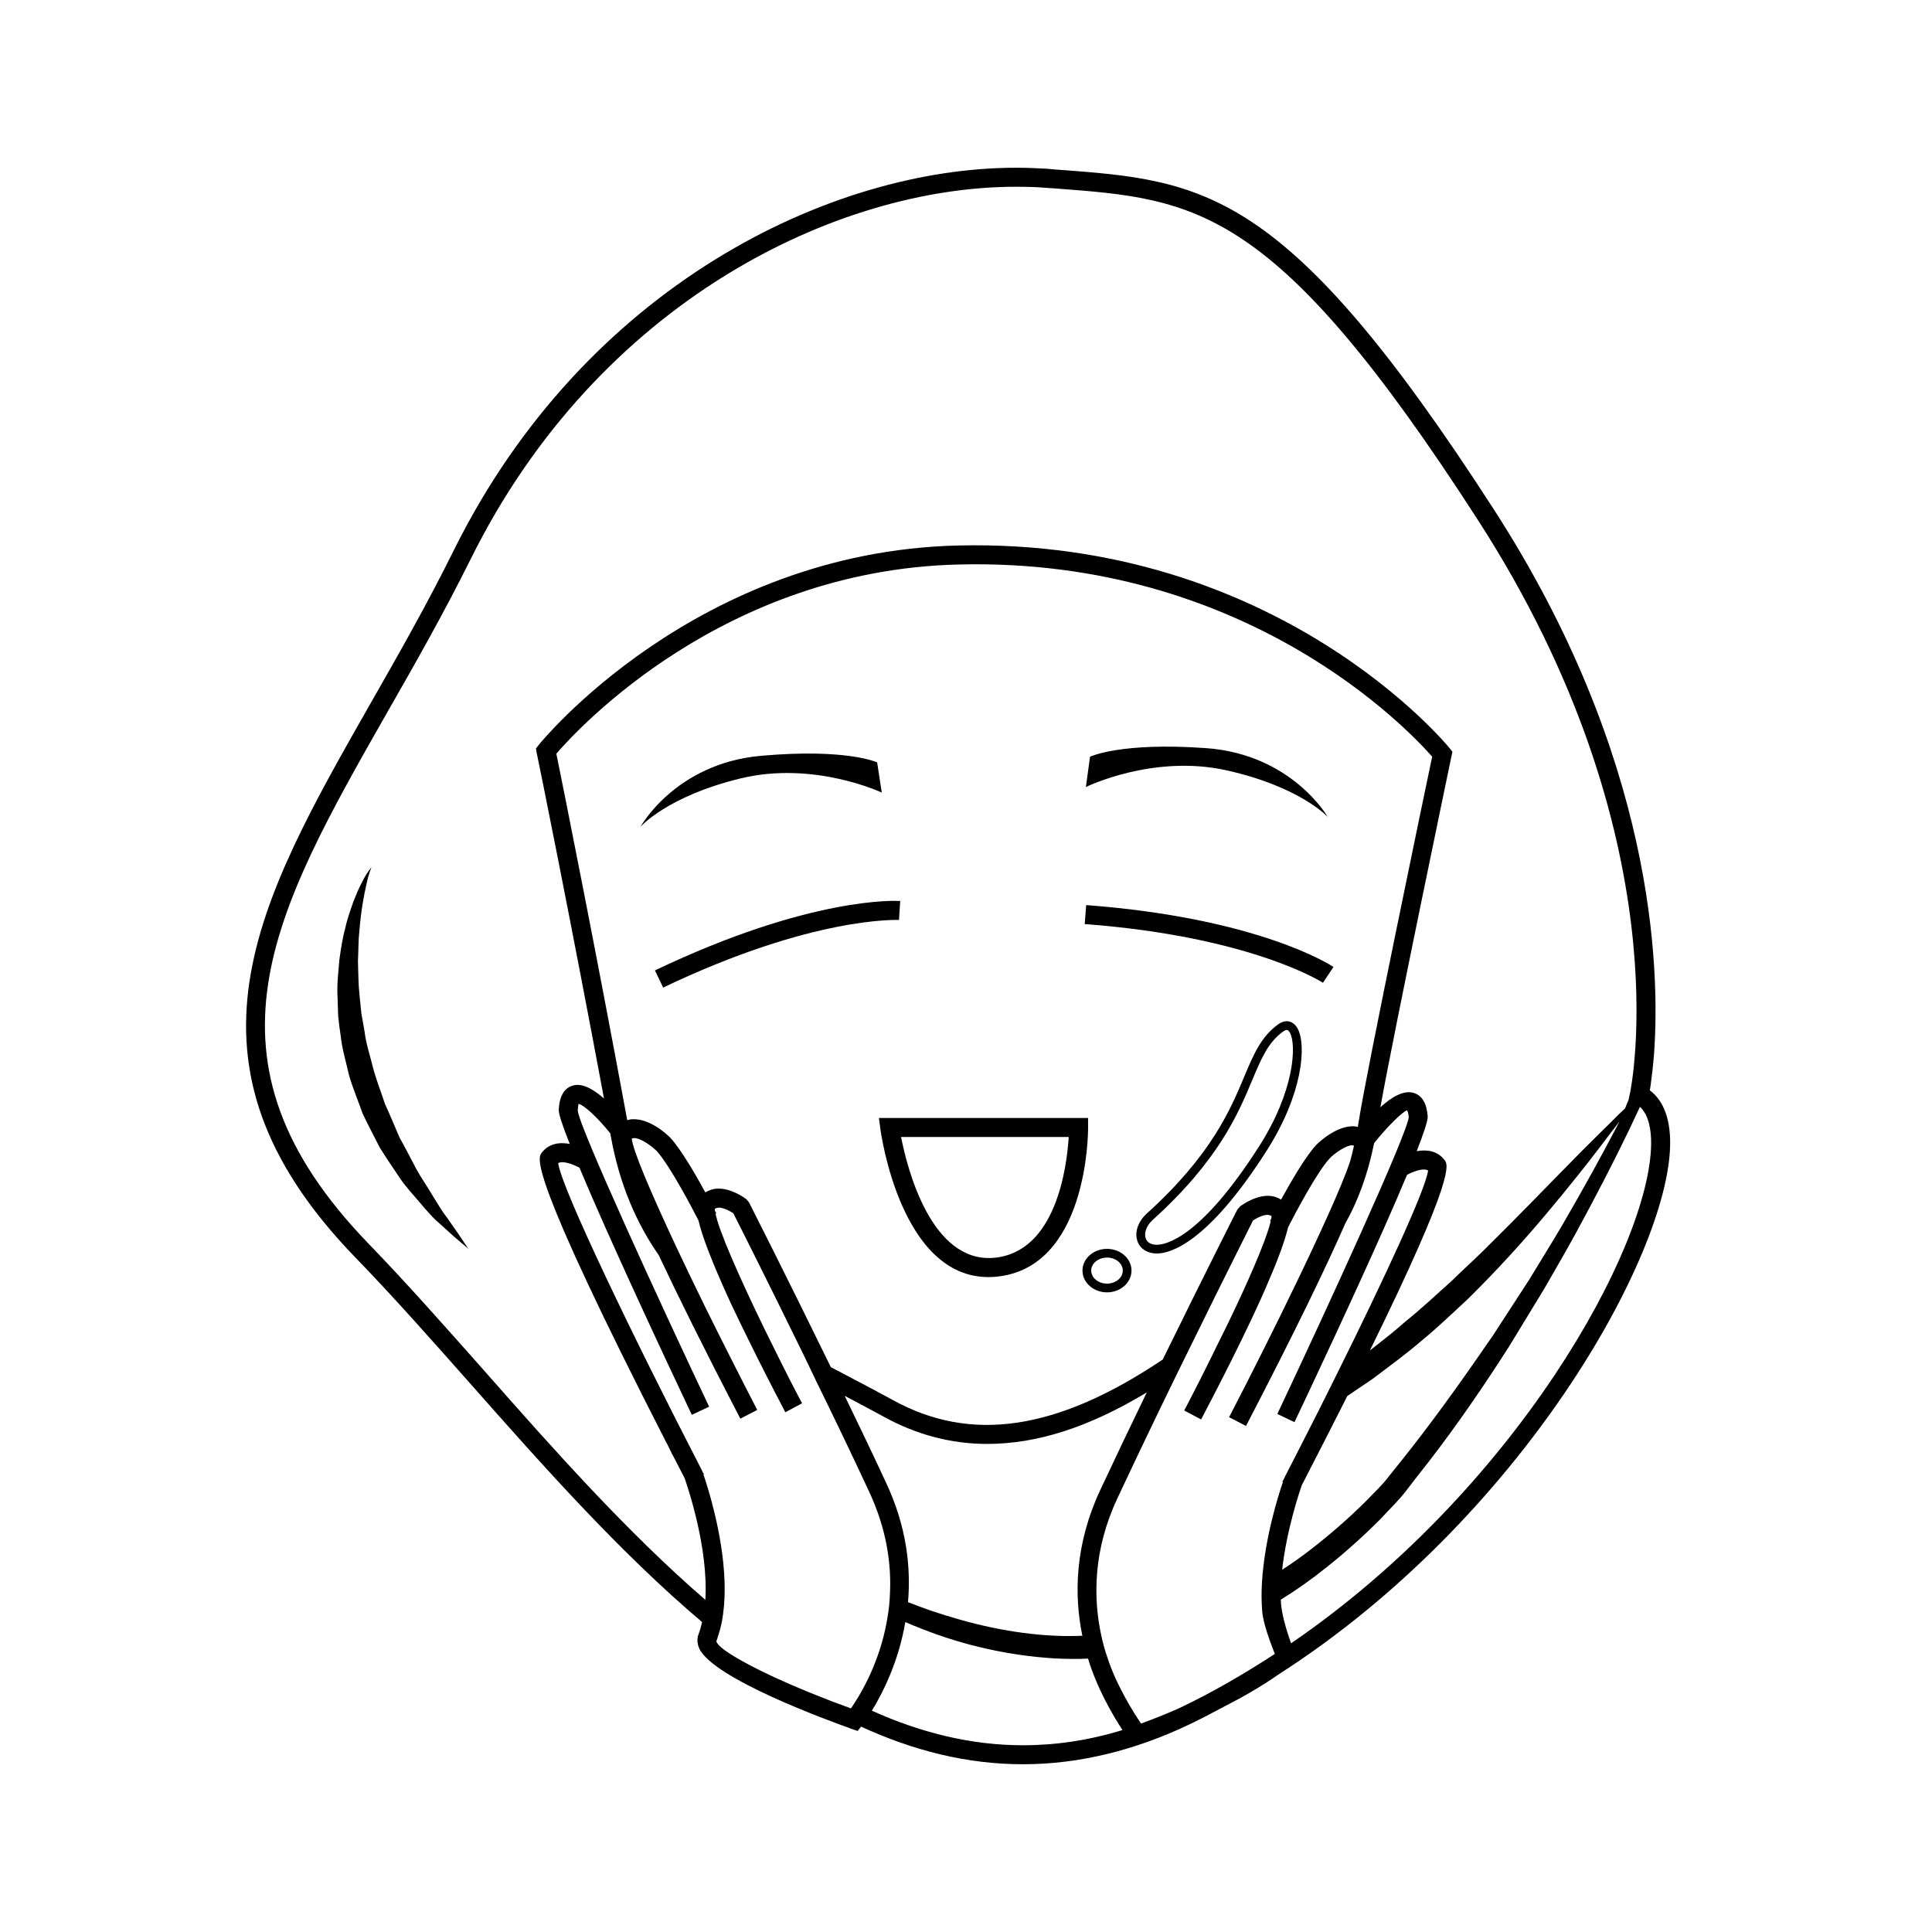 <?xml version="1.0" encoding="UTF-8"?>
<!-- Uploaded to: ICON Repo, www.iconrepo.com, Generator: ICON Repo Mixer Tools -->
<svg fill="#000000" width="800px" height="800px" version="1.1" viewBox="144 144 512 512" xmlns="http://www.w3.org/2000/svg">
 <g>
  <path d="m377.68 354.04s-1.152-7.488-1.23-8.004c0 0-8.117-3.773-30.824-1.734-22.691 2.047-31.883 18.801-31.883 18.801s7.078-8.105 26.535-12.82 37.402 3.758 37.402 3.758z"/>
  <path d="m469.11 348.16c19.531 4.375 26.762 12.348 26.762 12.348s-9.48-16.594-32.215-18.242c-22.727-1.641-30.789 2.273-30.789 2.273-0.07 0.52-1.094 8.031-1.094 8.031 0.004 0 17.805-8.785 37.336-4.41z"/>
  <path d="m586.61 447.31c0.102-8.113-2.57-12.242-5.391-14.359 0.105-0.555 0.203-1.258 0.309-2.066 0.25-1.863 0.551-4.383 0.805-7.508 1.656-22.973 0.051-78.645-42.523-144.49-55.121-85.445-76.633-87.059-115.68-89.934l-2.922-0.25c-2.57-0.152-5.238-0.25-8.012-0.25-49.02 0-114.11 31.285-148.88 101.27-7.106 14.363-14.66 27.609-21.965 40.41-30.332 53.242-54.262 95.316-4.234 147.05 9.969 10.277 19.949 21.562 30.531 33.504 19.148 21.664 39.5 44.637 61.414 63.176-0.25 1.109-0.555 2.211-0.957 3.269-0.301 0.805-0.504 2.121 0.203 3.727 3.727 8.012 34.207 19.094 40.254 21.262l1.715 0.605 0.91-1.152c13.703 6.297 27.961 9.969 42.875 9.969h0.043c14.609 0 29.523-3.578 44.234-10.625 2.918-1.402 5.785-2.887 8.621-4.414 5.188-2.648 10.395-5.617 14.672-8.637 64.469-41.238 103.61-111.2 103.97-140.55zm-129.48 149.07c-1.496 0.727-3.004 1.32-4.504 1.965-2.004 0.816-4.074 1.629-6.231 2.414-1.664-2.418-6.492-9.969-8.914-17.473-0.66-1.863-1.211-3.883-1.664-5.996-2.117-9.969-2.117-22.566 4.328-36.273 5.144-10.984 10.73-22.617 15.973-33.352 1.613-3.269 3.176-6.445 4.691-9.523 7.703-15.719 13.906-27.961 15.262-30.73 1.059-0.656 3.633-2.117 4.891-1.113 0 0.152 0 0.309-0.055 0.508v0.102c-0.203 0.309-0.25 0.508-0.301 0.555l0.152 0.102c-0.805 3.777-4.332 12.293-9.125 22.523-1.461 3.125-3.066 6.398-4.731 9.723-2.871 5.894-5.949 12.043-9.07 17.984l4.484 2.367c5.742-10.934 10.125-19.75 13.453-26.801 1.715-3.629 3.125-6.75 4.281-9.523 3.074-7.055 4.586-11.586 5.297-14.559 2.168-4.289 7.758-14.766 11.027-18.293 1.16-1.258 4.434-3.578 6.047-3.473 0.152 0.051 0.301 0.051 0.402 0.102-0.309 1.41-0.656 2.777-1.008 4.086-1.152 3.473-3.273 8.566-6.047 14.711 0 0.051-0.051 0.051-0.051 0.102-2.367 5.238-5.188 11.285-8.312 17.738-5.34 11.082-11.539 23.477-17.684 35.316l4.488 2.316c13.25-25.492 21.355-42.371 26.301-53.652 3.223-5.699 5.894-12.652 7.656-21.312 3.578-4.484 7.707-8.465 8.715-8.664 0.051 0 0.348 0.453 0.453 1.809-0.453 4.586-21.52 50.438-34.711 78.398 0 0.102-0.055 0.152-0.105 0.25l4.535 2.168c1.008-2.168 2.168-4.578 3.426-7.25 7.91-16.828 19.648-42.074 26.398-58.289 1.605-0.855 4.281-1.914 5.586-1.152-0.656 5.039-11.387 28.215-24.328 54.262-1.719 3.477-3.477 6.953-5.238 10.48-2.828 5.594-5.699 11.184-8.516 16.676-0.051 0.055-0.051 0.203-0.152 0.352-0.145 0.25-0.25 0.453-0.402 0.707l0.152 0.105c-1.258 3.629-4.836 14.965-5.543 26.551-0.152 2.519-0.152 5.039 0.051 7.559 0.246 3.391 2.195 8.434 3.359 11.422-7.856 5.117-16.059 9.922-24.719 14.078zm-78.289-59.398c-3.527-7.609-7.305-15.469-10.984-23.074 3.473 1.863 6.902 3.633 10.176 5.441 8.715 4.836 17.984 7.305 27.562 7.305 13.199 0 26.953-4.383 42.316-13.652-4.125 8.508-8.363 17.383-12.344 25.895-6.75 14.461-6.953 27.859-4.731 38.594-2.367 0.105-4.734 0.105-7.055 0-11.684-0.504-22.816-3.176-33.051-6.648-2.066-0.707-4.086-1.461-6.098-2.262 0.805-9.328-0.402-20.105-5.793-31.598zm-57.082-91.336c-1.359-1.461-5.742-5.188-10.02-5.039-0.508 0-1.008 0.105-1.516 0.25-8.062-43.777-17.18-89.273-18.785-97.129 5.742-6.648 44.285-48.617 106.55-50.129 76.379-1.914 119.45 43.977 125.55 50.93-2.262 10.73-17.434 83.586-19.398 96.277-0.102 0.605-0.203 1.211-0.301 1.812-0.352-0.055-0.754-0.105-1.16-0.152-4.133-0.105-8.664 3.629-10.027 5.141-2.769 3.027-6.551 9.574-9.164 14.312-0.754-0.508-1.613-0.805-2.574-0.957-3.879-0.504-7.859 2.418-8.309 2.769l-0.711 0.855c-0.145 0.25-9.07 17.887-19.75 39.699-28.113 18.895-50.93 22.168-71.641 10.68-3.473-1.914-7.047-3.777-10.68-5.691-1.863-1.008-3.777-1.965-5.644-2.973-11.48-23.527-21.512-43.328-21.664-43.629l-0.707-0.855c-0.453-0.352-4.434-3.273-8.312-2.769-0.906 0.152-1.762 0.453-2.57 0.953-2.57-4.734-6.398-11.281-9.168-14.355zm167.21 91.992c0.102-0.203 0.152-0.301 0.152-0.301 4.484-8.664 8.414-16.426 11.934-23.383 2.266-1.512 4.535-3.066 6.852-4.637 4.281-3.269 8.766-6.5 12.902-10.078 4.231-3.473 8.211-7.301 12.137-10.934 3.836-3.777 7.508-7.609 10.988-11.387 6.902-7.508 12.941-14.863 18.035-21.211 4.637-5.742 8.309-10.781 11.184-14.461-0.051 0.105-0.105 0.203-0.152 0.309-4.434 8.508-9.473 17.633-15.008 27.156-2.777 4.734-5.793 9.523-8.766 14.461-3.125 4.836-6.348 9.77-9.621 14.809-6.801 9.875-13.855 19.902-21.613 29.824-1.965 2.469-3.93 4.988-5.945 7.457-1.613 2.215-4.133 4.535-6.246 6.75-4.484 4.434-9.219 8.566-14.156 12.395-2.519 1.969-5.188 3.883-7.863 5.594 1.207-10.672 4.582-20.598 5.188-22.363zm92.598-90.434c-0.352 27.457-36.066 91.699-95.422 132.29-1.215-3.41-2.676-8.16-2.719-11.566 4.18-2.574 8.219-5.441 12.047-8.516 5.141-4.082 10.027-8.465 14.605-13.098 2.215-2.469 4.488-4.488 6.648-7.356 1.914-2.519 3.883-5.039 5.844-7.508 7.758-10.027 14.863-20.461 21.363-30.633 3.176-5.188 6.242-10.227 9.27-15.219 2.871-5.039 5.789-9.969 8.414-14.809 5.289-9.73 10.125-19.043 14.309-27.762 0.906-1.918 1.812-3.836 2.672-5.699 2.465 2.223 3.019 6.5 2.969 9.879zm-309.14 60.16c-10.625-11.992-20.656-23.328-30.684-33.703-47.41-48.969-25.441-87.613 4.988-141.07 7.356-12.848 14.914-26.145 22.117-40.652 33.805-68.016 96.836-98.445 144.34-98.445 2.621 0 5.188 0.051 7.609 0.25l2.922 0.203c37.484 2.82 58.09 4.332 111.85 87.715 54.562 84.488 40.559 151.29 40.406 152l-0.402 1.863c-0.348 0.707-0.598 1.461-0.906 2.211-0.504 0.508-1.059 0.957-1.664 1.566-3.324 3.375-8.262 8.062-13.906 13.906-5.691 5.742-12.242 12.594-19.398 19.648-3.527 3.629-7.41 7.098-11.191 10.781-3.926 3.527-7.809 7.152-11.992 10.531-3.074 2.719-6.297 5.238-9.473 7.707 22.824-46.453 20.707-49.227 19.801-50.43-1.863-2.469-4.684-2.871-7.406-2.371 1.863-4.781 2.973-8.105 2.922-9.164-0.25-3.527-1.512-5.644-3.777-6.297-2.672-0.754-5.844 1.152-8.766 3.828 3.828-21.262 18.691-92.254 18.844-93.055l0.25-1.16-0.707-0.906c-0.453-0.555-45.492-55.773-130.39-53.758-69.664 1.703-110.68 52.383-111.08 52.891l-0.707 0.906 0.203 1.16c0.152 0.453 9.32 45.848 17.836 91.594-2.82-2.469-5.793-4.18-8.262-3.426-2.266 0.656-3.527 2.769-3.727 6.297-0.105 1.059 1.008 4.379 2.922 9.164-2.719-0.504-5.547-0.145-7.457 2.371-1.059 1.406-3.723 4.887 33.102 76.883l0.051 0.051c0.453 0.957 1.008 1.965 1.461 2.973l0.051 0.051c1.008 1.969 2.016 3.93 3.074 5.949 0 0 0.051 0.102 0.152 0.301 0.805 2.316 6.348 18.539 5.492 32.242-20.766-17.945-40.211-39.855-58.5-60.609zm61.414 71.59c0.203-0.504 0.352-1.008 0.504-1.562 0.605-1.77 1.008-3.578 1.258-5.496 1.664-11.789-1.715-25.695-3.879-33.051-0.453-1.562-0.91-2.82-1.16-3.672-0.102-0.152-0.102-0.258-0.145-0.352l0.145-0.105c-0.145-0.25-0.25-0.453-0.402-0.707-0.102-0.152-0.102-0.301-0.145-0.352-18.188-35.211-37.18-74.66-38.094-81.414 1.309-0.75 4.031 0.352 5.644 1.211 7.863 18.844 22.27 49.629 29.773 65.496l4.586-2.168c-13.25-27.961-34.41-74.059-34.812-78.441 0.051-1.109 0.203-1.605 0.203-1.809 1.461 0.301 5.141 3.723 8.414 7.809 0.051 0.301 0.102 0.551 0.152 0.855 2.316 12.746 6.801 22.973 12.695 31.438 4.988 10.625 11.941 24.68 21.613 43.328l4.484-2.316c-4.684-9.07-9.418-18.438-13.801-27.305-2.719-5.543-5.289-10.883-7.613-15.82-6.75-14.41-11.531-25.594-11.84-28.766 0.152-0.105 0.352-0.105 0.555-0.152h0.102c1.812 0 4.836 2.266 5.996 3.473 3.629 4.035 9.824 15.973 11.027 18.344 0.91 3.926 3.324 10.578 8.715 22.27 1.359 2.867 2.922 6.098 4.684 9.672 2.672 5.441 5.844 11.688 9.621 18.895l4.434-2.367c-1.965-3.727-3.93-7.508-5.789-11.285-1.461-2.922-2.871-5.793-4.238-8.566-6.644-13.652-11.941-25.695-12.898-30.379l0.203-0.102c-0.051-0.051-0.152-0.309-0.352-0.656l0.004-0.062c-0.051-0.145-0.051-0.301-0.051-0.453 1.258-1.004 3.828 0.453 4.887 1.113 1.566 3.066 9.125 18.086 18.141 36.527 1.258 2.57 2.519 5.184 3.777 7.859 4.684 9.523 9.523 19.598 14 29.223 4.691 9.977 6.047 19.297 5.594 27.508-0.051 1.77-0.25 3.527-0.504 5.188-1.613 10.984-6.152 19.297-8.816 23.426-0.402 0.598-0.711 1.109-1.008 1.512-7.406-2.672-14.41-5.547-20.203-8.211-8.91-4.133-15.059-7.816-15.461-9.574zm81.266 27.555h-0.051c-13.805 0-27.16-3.375-40.004-9.164 2.828-4.586 7.055-12.852 8.867-23.477 1.613 0.707 3.273 1.359 4.938 2.012 10.48 4.086 22.27 6.852 34.613 7.613 2.922 0.145 5.894 0.203 8.867 0.051 2.387 7.93 6.688 15.211 9.133 18.938-0.004 0-0.012 0.004-0.016 0.004-8.816 2.711-17.633 4.023-26.348 4.023z"/>
  <path d="m262.3 466.46c-1.301-1.648-2.457-3.727-3.824-5.898-1.293-2.215-2.91-4.469-4.297-7.031-1.352-2.594-2.75-5.32-4.297-8.07-1.258-2.898-2.484-5.914-3.863-8.914-1.012-3.129-2.273-6.246-3.129-9.465-0.789-3.238-1.879-6.422-2.273-9.691-0.289-1.613-0.57-3.223-0.848-4.812-0.16-1.602-0.324-3.188-0.484-4.742-0.344-3.125-0.316-6.172-0.422-9.062 0.137-2.875 0.09-5.637 0.387-8.168 0.398-5.074 1.168-9.297 1.855-12.223 0.598-2.941 1.352-4.555 1.352-4.555s-1.211 1.285-2.586 4.098c-0.75 1.367-1.449 3.098-2.258 5.109-0.691 2.035-1.566 4.336-2.117 6.949-0.73 2.578-1.145 5.441-1.578 8.484-0.223 3.047-0.672 6.301-0.473 9.652 0.059 1.684 0.109 3.391 0.172 5.125 0.152 1.723 0.402 3.461 0.66 5.203 0.363 3.527 1.426 6.973 2.211 10.473 0.984 3.449 2.41 6.75 3.57 10.078 1.473 3.199 3.144 6.238 4.641 9.219 1.77 2.832 3.594 5.492 5.289 8.016 1.703 2.523 3.734 4.602 5.414 6.625 1.707 2.016 3.281 3.848 4.926 5.246 1.594 1.438 2.977 2.684 4.117 3.715 2.328 1.984 3.656 3.113 3.656 3.113s-0.973-1.457-2.676-4.004c-0.852-1.246-1.914-2.746-3.125-4.469z"/>
  <path d="m382.24 387.8 0.324-5.027c-0.945-0.07-23.746-1.301-65 18.398l2.176 4.543c39.875-19.043 62.277-17.898 62.5-17.914z"/>
  <path d="m497.38 400.25c-0.789-0.527-19.945-12.949-65.535-16.391l-0.383 5.027c44.094 3.324 62.949 15.434 63.137 15.559z"/>
  <path d="m377.3 443.13c0.215 1.602 5.512 39.312 28.648 39.312 0.574 0 1.152-0.023 1.754-0.074 24.539-2.019 24.66-38.051 24.656-39.578l-0.012-2.508h-55.418zm49.918 2.184c-0.473 7.719-3.273 30.66-19.938 32.031-16.469 1.27-22.812-23.457-24.488-32.031z"/>
  <path d="m485 414.63c-0.734 0-1.496 0.273-2.242 0.812-4.574 3.289-6.535 7.949-9.008 13.852-3.684 8.785-8.73 20.816-25.82 36.285-2.402 2.172-3.356 5.113-2.438 7.5 0.75 1.949 2.644 3.113 5.062 3.113h0.004c3.523 0 13.418-2.648 29.086-27.188 9.656-15.113 10.621-28.066 8.23-32.441-0.926-1.68-2.199-1.934-2.875-1.934zm-7.305 33.129c-15.477 24.234-24.688 26.117-27.145 26.117-1.465 0-2.492-0.578-2.902-1.629-0.469-1.219-0.086-3.223 1.832-4.957 17.473-15.809 22.633-28.117 26.398-37.102 2.422-5.777 4.176-9.961 8.223-12.867 0.336-0.246 0.66-0.379 0.898-0.379 0.293 0 0.574 0.246 0.84 0.734 1.785 3.258 1.223 15.422-8.145 30.082z"/>
  <path d="m437.37 474.96c-3.586 0-6.5 2.586-6.5 5.758 0 3.18 2.91 5.769 6.5 5.769 3.582 0 6.492-2.59 6.492-5.769 0-3.172-2.91-5.758-6.492-5.758zm0 9.211c-2.309 0-4.188-1.551-4.188-3.457 0-1.898 1.879-3.445 4.188-3.445 2.309 0 4.18 1.547 4.18 3.445 0 1.906-1.875 3.457-4.18 3.457z"/>
 </g>
</svg>